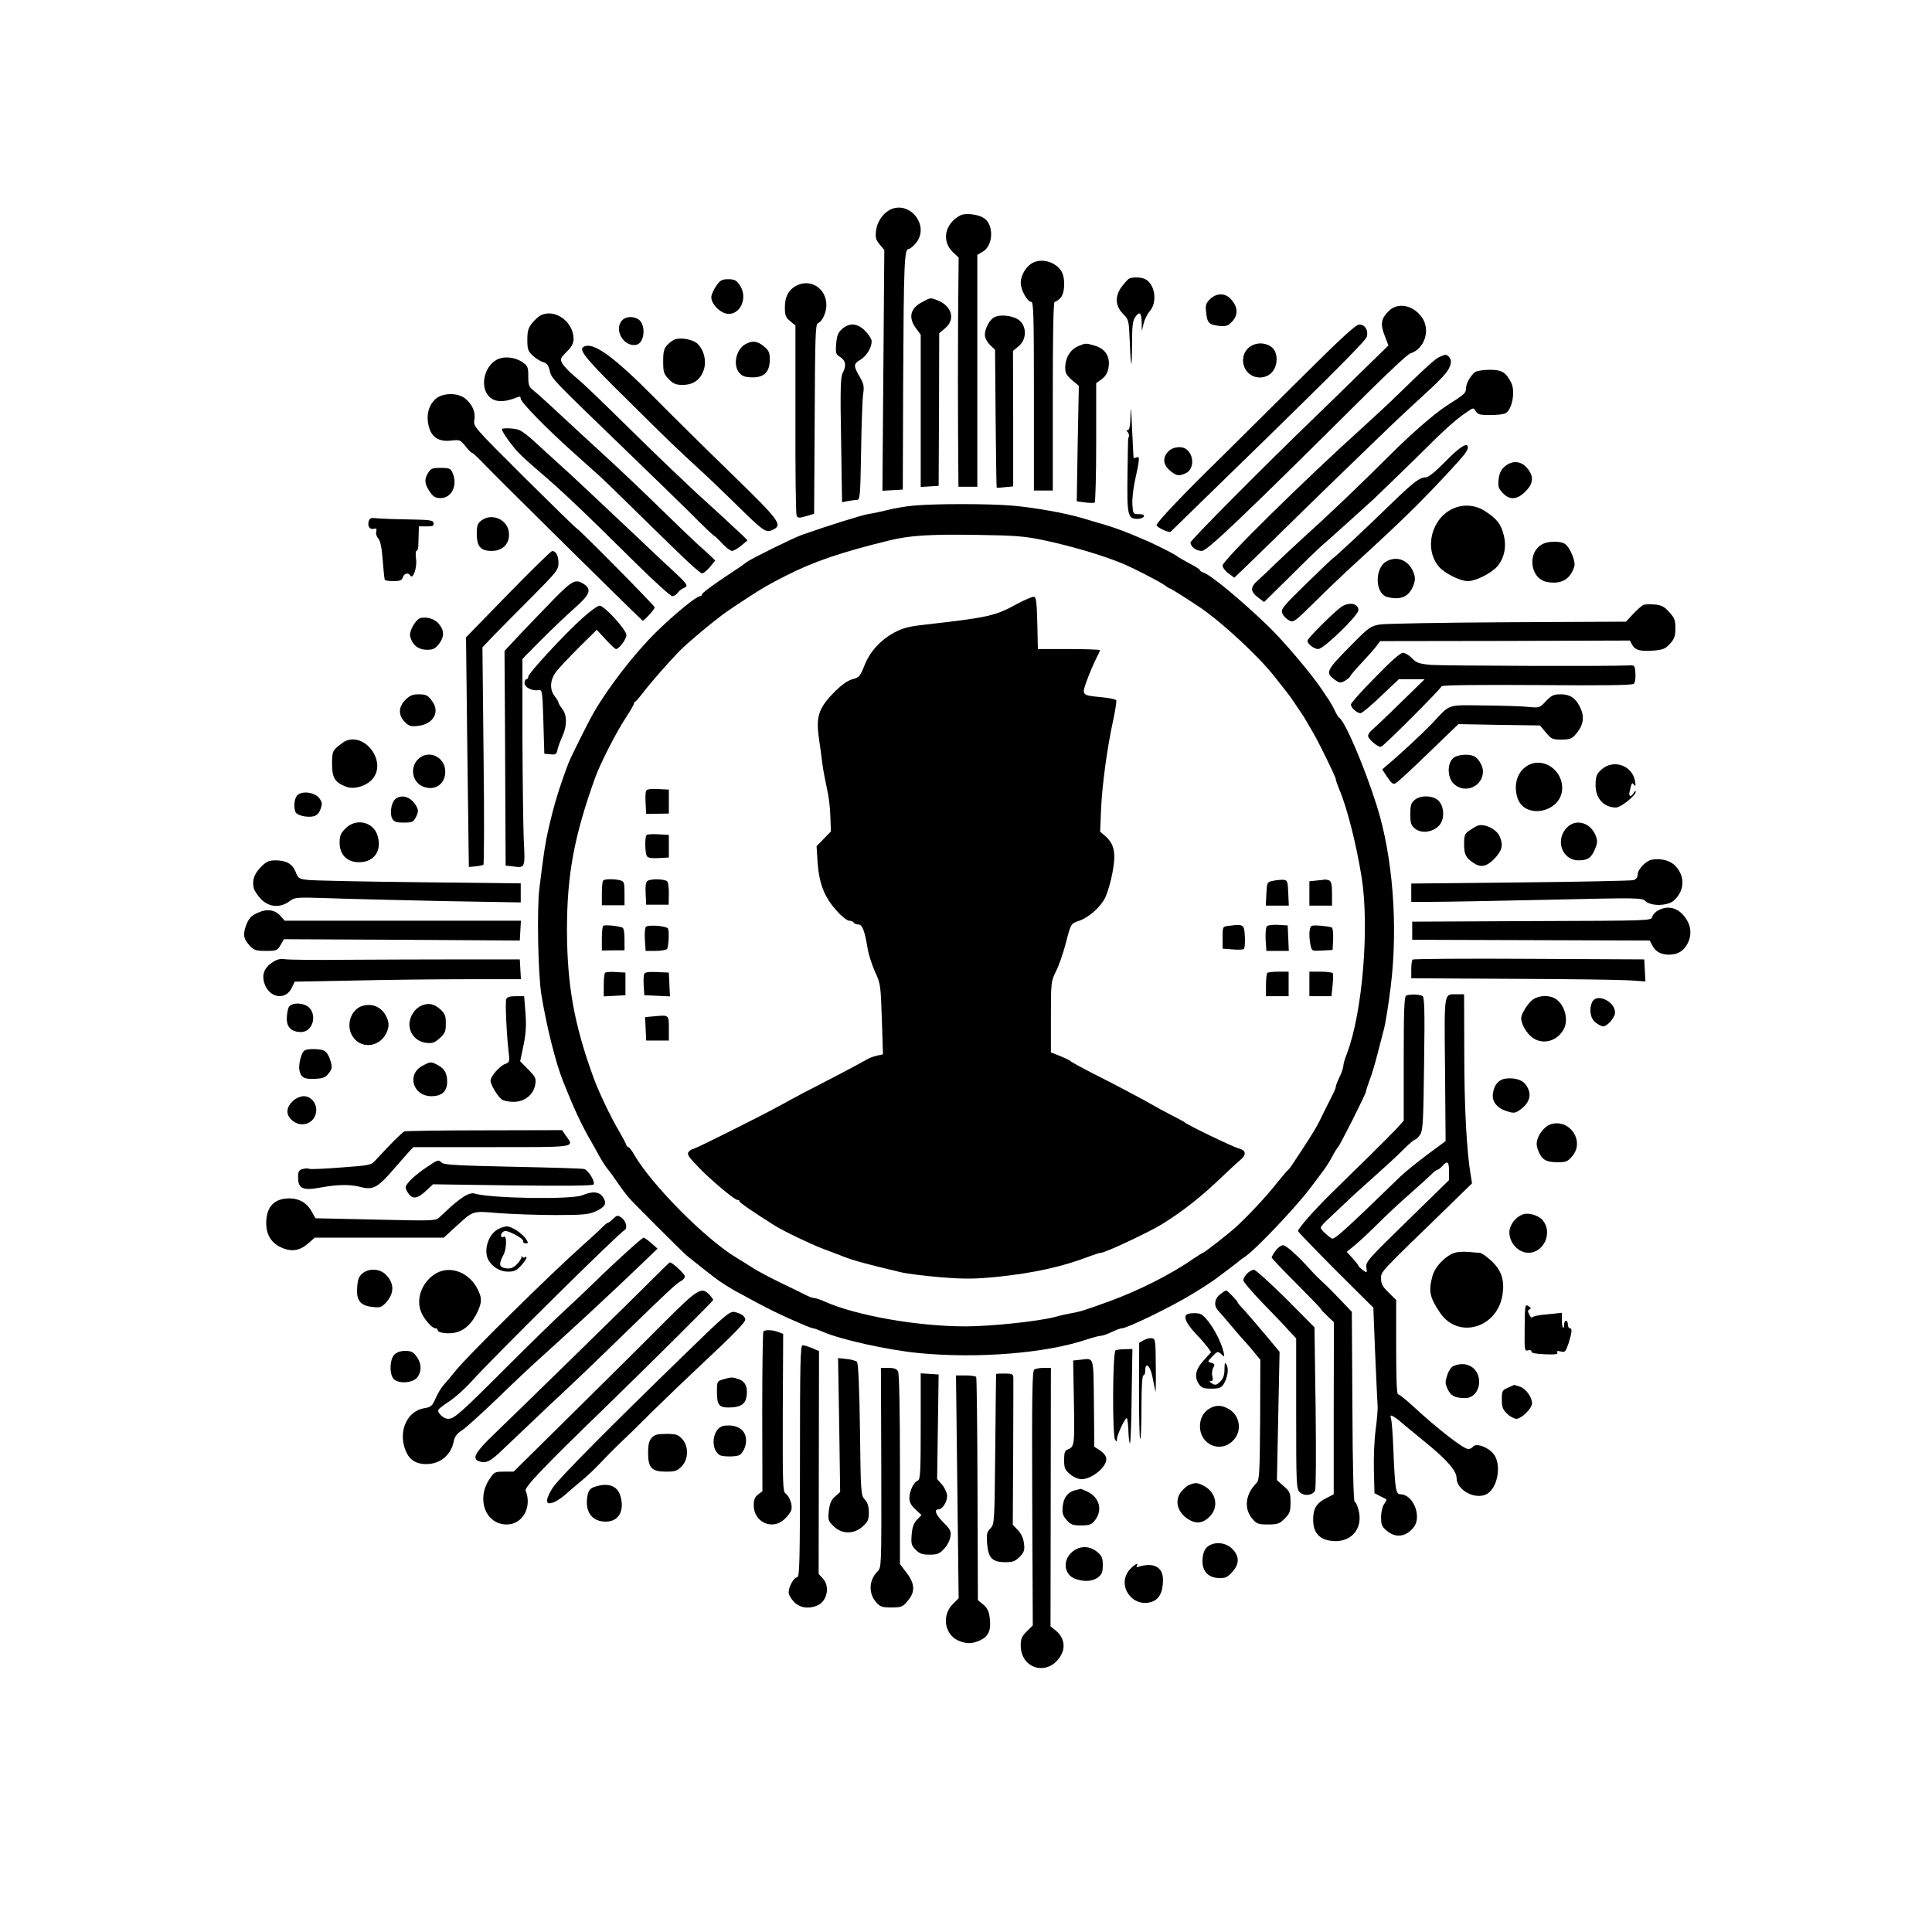 <?xml version="1.0" standalone="no"?>
<!DOCTYPE svg PUBLIC "-//W3C//DTD SVG 20010904//EN"
 "http://www.w3.org/TR/2001/REC-SVG-20010904/DTD/svg10.dtd">
<svg version="1.0" xmlns="http://www.w3.org/2000/svg"
 width="1024pt" height="1024pt" viewBox="0 0 1024 1024"
 preserveAspectRatio="xMidYMid meet">
<g transform="translate(0,1024) scale(0.1,-0.1)"
fill="#000000" stroke="none">
<path d="M4713 9126 c-37 -21 -65 -65 -70 -110 -4 -34 -1 -47 19 -71 l25 -30
-5 -638 -5 -638 54 3 54 3 2 575 c3 613 6 700 28 700 7 0 25 14 39 31 78 93
-35 233 -141 175z"/>
<path d="M5103 9103 c-13 -2 -36 -17 -52 -33 -50 -50 -49 -121 1 -168 l29 -27
-3 -335 c-1 -184 -1 -458 0 -607 l2 -273 50 0 50 0 0 614 0 615 29 17 c56 33
60 143 6 178 -25 17 -80 26 -112 19z"/>
<path d="M5472 8846 c-34 -18 -62 -66 -62 -105 0 -38 35 -101 56 -101 12 0 14
-75 14 -500 l0 -500 50 0 50 0 0 500 c0 327 3 500 10 500 6 0 19 9 30 20 25
25 28 109 4 145 -32 48 -104 68 -152 41z"/>
<path d="M5982 8762 c-6 -5 -23 -23 -37 -42 -37 -50 -34 -102 7 -143 31 -32
31 -34 36 -147 2 -63 6 -117 8 -119 2 -2 4 47 4 110 0 88 4 120 16 137 23 34
34 27 35 -25 l1 -48 9 39 c5 21 20 52 34 68 40 48 27 140 -24 168 -23 12 -71
13 -89 2z"/>
<path d="M3795 8723 c-14 -21 -25 -47 -25 -58 0 -28 26 -62 60 -80 78 -40 145
68 89 146 -16 24 -28 29 -59 29 -34 0 -43 -5 -65 -37z"/>
<path d="M4219 8725 c-40 -22 -59 -58 -59 -114 0 -42 4 -53 28 -73 l28 -23 0
-495 c-1 -272 2 -502 6 -512 6 -14 12 -15 50 -4 l43 13 3 502 c2 439 4 502 17
508 23 8 45 57 45 96 0 89 -85 143 -161 102z"/>
<path d="M6413 8654 c-22 -22 -25 -32 -20 -71 6 -55 14 -63 66 -70 32 -4 46
-1 62 13 44 40 44 85 0 132 -30 30 -75 29 -108 -4z"/>
<path d="M4888 8639 c-64 -33 -75 -82 -33 -139 l25 -34 0 -403 0 -404 48 3 47
3 2 405 1 404 31 26 c57 46 36 120 -42 149 -36 14 -35 14 -79 -10z"/>
<path d="M7360 8591 c-40 -40 -45 -68 -21 -130 l20 -52 -166 -162 c-91 -89
-195 -191 -233 -227 -252 -243 -650 -643 -650 -655 0 -23 30 -45 60 -45 28 0
210 173 878 837 112 111 213 205 225 209 79 24 111 127 62 194 -47 64 -128 79
-175 31z"/>
<path d="M2865 8568 c-11 -5 -31 -24 -45 -41 -20 -25 -25 -42 -25 -88 0 -51 4
-61 30 -85 16 -15 41 -30 55 -34 19 -5 27 -16 34 -46 10 -42 10 -41 420 -437
110 -106 255 -247 323 -314 67 -68 125 -123 128 -123 3 0 22 -18 42 -40 21
-22 44 -40 53 -40 8 0 30 13 49 28 l33 28 -28 28 c-56 53 -141 131 -249 229
-60 56 -186 176 -280 268 -246 242 -305 299 -361 346 -28 23 -56 53 -64 67
-12 23 -10 28 24 62 26 26 36 45 36 68 0 91 -101 163 -175 124z"/>
<path d="M5273 8560 c-26 -11 -53 -59 -53 -95 0 -15 11 -37 27 -53 l27 -26 3
-365 c2 -200 4 -365 6 -366 1 -1 21 0 45 3 l42 4 0 359 -1 359 31 26 c40 34
43 98 6 133 -27 26 -97 37 -133 21z"/>
<path d="M3297 8542 c-44 -49 7 -140 73 -130 49 7 56 113 10 138 -29 15 -65
12 -83 -8z"/>
<path d="M4464 8497 c-22 -19 -28 -34 -32 -78 -4 -51 -2 -57 22 -72 29 -19 33
-45 12 -85 -11 -22 -13 -88 -8 -355 l5 -329 30 6 c16 3 38 6 48 6 17 0 19 16
23 258 2 141 7 278 11 304 6 41 3 54 -19 92 -33 57 -33 68 4 89 33 20 60 64
60 98 0 11 -15 36 -34 55 -41 41 -82 45 -122 11z"/>
<path d="M6882 8223 c-165 -164 -351 -349 -414 -411 -190 -185 -338 -341 -338
-355 0 -12 67 -43 75 -35 847 824 1033 1009 1040 1035 8 33 -11 63 -40 63 -19
0 -95 -70 -323 -297z"/>
<path d="M3584 8443 c-12 -2 -32 -15 -45 -29 -20 -21 -24 -36 -24 -89 0 -57 3
-67 29 -94 24 -25 38 -31 74 -31 57 0 94 27 112 79 16 48 1 107 -34 140 -22
20 -76 32 -112 24z"/>
<path d="M3951 8416 c-51 -28 -68 -114 -31 -154 16 -17 32 -22 70 -22 62 0 90
30 90 95 0 36 -5 48 -31 69 -34 29 -62 32 -98 12z"/>
<path d="M5714 8405 c-41 -18 -66 -59 -68 -108 -1 -34 5 -44 35 -71 l37 -31
-6 -306 -5 -306 44 -6 c24 -3 47 -3 51 -1 4 3 8 147 8 319 l0 314 30 22 c21
16 31 33 36 65 8 55 -18 96 -74 112 -47 14 -48 14 -88 -3z"/>
<path d="M6616 8395 c-36 -33 -37 -95 -1 -130 34 -35 93 -34 126 1 34 37 34
107 -1 134 -36 28 -91 26 -124 -5z"/>
<path d="M3092 8401 c-26 -16 14 -65 240 -287 231 -229 242 -239 371 -358 43
-39 132 -124 197 -188 147 -145 159 -153 194 -137 57 26 42 46 -221 302 -137
133 -313 307 -393 388 -230 233 -339 311 -388 280z"/>
<path d="M7631 8349 c-22 -9 -70 -52 -231 -209 -36 -36 -116 -109 -176 -164
-314 -283 -744 -707 -744 -733 0 -11 14 -30 31 -42 l31 -23 25 24 c14 12 103
100 199 193 95 94 231 226 301 294 70 68 180 174 243 235 63 62 169 161 235
221 118 108 144 139 145 181 0 17 -21 38 -33 33 -1 0 -13 -5 -26 -10z"/>
<path d="M2634 8334 c-58 -30 -86 -117 -57 -174 27 -51 81 -60 166 -25 12 5
17 2 17 -8 0 -18 130 -152 275 -282 61 -54 125 -113 144 -129 19 -17 91 -87
161 -156 70 -69 182 -178 248 -242 66 -65 126 -118 133 -117 8 0 27 16 42 34
l28 34 -29 28 c-16 15 -44 41 -63 57 -19 17 -110 104 -204 196 -93 91 -219
210 -279 265 -60 55 -121 111 -136 125 -161 150 -229 212 -252 230 -24 19 -28
28 -28 75 0 48 -3 56 -29 74 -39 28 -99 35 -137 15z"/>
<path d="M7818 8268 c-26 -22 -48 -61 -48 -88 -1 -24 -6 -29 -105 -92 -60 -39
-184 -146 -291 -253 -176 -175 -324 -317 -449 -429 -60 -55 -135 -125 -166
-155 -31 -31 -73 -70 -92 -87 -42 -37 -41 -60 4 -93 l29 -22 140 138 c76 76
152 149 167 162 41 35 186 166 273 245 41 39 143 138 227 220 154 154 208 202
269 243 33 23 34 23 46 3 11 -17 23 -20 76 -20 35 0 72 4 82 10 35 19 53 117
29 163 -28 55 -49 67 -114 67 -34 0 -68 -6 -77 -12z"/>
<path d="M2308 8125 c-37 -34 -50 -87 -36 -143 15 -60 54 -85 120 -77 44 5 48
4 75 -30 15 -19 31 -35 35 -35 4 0 36 -30 70 -66 77 -80 739 -734 833 -823 6
-5 65 59 65 70 0 9 -406 419 -414 419 -3 0 -128 122 -277 270 -269 268 -271
270 -265 305 8 41 -11 83 -50 114 -40 31 -120 29 -156 -4z"/>
<path d="M5992 8043 c-1 -59 -6 -83 -14 -83 -9 0 -9 -3 -3 -8 9 -6 12 -27 5
-34 -1 -2 -3 -90 -4 -195 -3 -213 1 -233 53 -233 16 0 31 6 34 13 3 8 -6 12
-27 12 -30 0 -31 1 -34 50 -2 27 4 81 12 120 27 123 28 138 11 131 -8 -3 -16
-4 -17 -3 0 1 -4 72 -8 157 -4 106 -7 129 -8 73z"/>
<path d="M2660 7965 c0 -13 54 -89 88 -124 20 -21 73 -69 117 -106 119 -102
221 -199 506 -481 97 -96 184 -174 192 -174 9 0 22 8 29 18 7 10 21 21 31 25
27 10 21 20 -40 77 -32 29 -130 121 -217 204 -247 233 -334 315 -421 393 -44
40 -100 91 -125 114 -25 22 -55 45 -68 50 -25 10 -92 12 -92 4z"/>
<path d="M7662 7795 c-54 -55 -91 -85 -105 -85 -33 0 -70 -29 -196 -152 -118
-115 -292 -278 -298 -278 -1 0 -64 -60 -140 -134 -127 -124 -136 -136 -126
-158 6 -13 21 -29 35 -36 23 -13 29 -9 134 95 60 60 158 153 218 208 243 222
339 316 489 477 88 95 106 118 107 136 0 31 -42 5 -118 -73z"/>
<path d="M6192 7847 c-31 -33 -28 -70 9 -101 34 -29 47 -31 84 -14 41 19 46
85 9 122 -23 24 -77 20 -102 -7z"/>
<path d="M7975 7767 c-19 -16 -28 -35 -32 -67 -4 -38 -1 -49 21 -72 36 -40 77
-38 121 7 43 42 46 81 9 124 -32 39 -80 42 -119 8z"/>
<path d="M2267 7730 c-20 -33 -16 -58 15 -102 15 -21 28 -28 53 -28 60 0 93
70 63 135 -10 22 -17 25 -62 25 -47 0 -53 -3 -69 -30z"/>
<path d="M4840 7560 c-41 -4 -102 -14 -135 -23 -33 -8 -78 -18 -100 -21 -35
-5 -219 -63 -355 -111 -50 -18 -272 -128 -292 -144 -7 -6 -42 -31 -78 -54
-107 -71 -160 -110 -160 -119 0 -4 -4 -8 -10 -8 -19 0 -134 -94 -231 -189
-116 -114 -252 -290 -331 -426 -32 -55 -124 -240 -137 -275 -50 -134 -75 -217
-105 -348 -16 -71 -24 -122 -47 -310 -14 -111 -7 -453 10 -562 28 -170 75
-359 115 -460 55 -138 90 -215 135 -295 16 -27 41 -72 56 -100 15 -27 35 -59
45 -70 9 -11 32 -42 51 -70 18 -27 45 -63 59 -80 24 -28 278 -282 310 -310 13
-11 124 -99 155 -122 17 -14 89 -59 105 -67 8 -4 38 -20 65 -35 51 -29 155
-82 210 -106 95 -42 126 -55 135 -55 5 0 29 -9 52 -19 90 -40 341 -96 503
-112 312 -31 679 -2 896 72 31 10 64 19 73 19 9 0 36 9 58 20 23 11 48 20 55
20 28 0 272 119 378 185 45 27 109 69 120 78 6 4 32 24 60 45 27 20 55 42 61
47 6 6 22 17 34 25 56 38 270 263 346 365 21 28 50 66 64 85 15 19 38 55 51
80 13 25 27 47 31 50 9 8 148 283 148 295 0 5 9 32 19 60 11 27 29 88 41 135
12 47 28 108 35 135 8 28 24 129 36 225 40 323 11 692 -74 960 -65 206 -168
447 -199 466 -5 3 -15 20 -23 37 -8 18 -23 44 -32 58 -10 14 -27 39 -37 55
-57 85 -205 259 -283 334 -146 141 -306 273 -344 285 -10 4 -19 9 -19 13 0 4
-26 21 -58 37 -31 17 -59 33 -62 36 -7 8 -97 54 -160 82 -111 48 -156 65 -225
86 -38 11 -93 27 -122 36 -89 26 -250 55 -366 65 -126 11 -414 11 -527 0z
m691 -183 c146 -31 306 -78 414 -122 57 -23 195 -94 227 -116 14 -11 28 -19
31 -19 4 0 99 -60 161 -102 119 -82 312 -261 396 -370 27 -35 55 -70 62 -79 7
-9 18 -23 23 -31 6 -9 24 -36 40 -59 17 -24 34 -51 38 -59 5 -8 19 -33 32 -55
32 -53 125 -243 125 -255 0 -6 8 -29 18 -53 41 -95 90 -287 119 -467 42 -265
4 -720 -78 -934 -11 -27 -19 -56 -19 -65 0 -10 -9 -36 -20 -59 -11 -22 -20
-46 -20 -52 0 -6 -9 -28 -20 -48 -10 -20 -31 -62 -46 -92 -30 -65 -52 -101
-113 -194 -25 -38 -50 -76 -56 -85 -5 -8 -15 -20 -22 -26 -6 -5 -34 -39 -63
-75 -52 -65 -149 -169 -211 -225 -42 -38 -167 -135 -173 -135 -3 0 -26 -15
-52 -32 -113 -80 -292 -170 -444 -225 -135 -49 -158 -56 -201 -63 -25 -5 -64
-13 -87 -20 -86 -23 -340 -50 -474 -50 -253 0 -576 56 -746 131 -23 11 -49 19
-56 19 -8 0 -27 7 -43 15 -15 8 -75 37 -133 65 -58 28 -124 63 -147 78 -23 15
-63 40 -90 56 -164 99 -445 382 -540 543 -13 24 -28 43 -33 43 -4 0 -10 8 -13
18 -4 9 -20 40 -36 67 -42 70 -107 206 -134 280 -104 284 -141 492 -142 785 0
292 37 495 150 810 26 72 111 239 160 313 25 38 45 73 45 77 0 5 3 10 8 12 4
2 23 24 42 49 44 57 130 155 193 220 50 50 205 179 259 214 8 6 46 31 84 56
96 63 127 81 224 130 146 74 292 123 545 185 108 26 210 33 465 29 202 -3 251
-7 351 -28z"/>
<path d="M5400 7044 c-128 -70 -152 -75 -499 -115 -83 -9 -117 -18 -160 -41
-74 -40 -131 -102 -160 -177 -22 -56 -28 -62 -63 -71 -25 -7 -57 -30 -92 -64
-86 -87 -102 -131 -86 -246 6 -41 15 -104 19 -140 5 -36 16 -94 24 -130 9 -36
17 -101 18 -146 l3 -81 -38 -39 -38 -39 5 -80 c8 -120 37 -193 106 -267 24
-27 52 -48 62 -48 10 0 21 -4 24 -10 3 -5 15 -10 25 -10 21 0 34 -36 50 -135
5 -28 22 -80 38 -116 29 -62 30 -71 36 -251 l6 -186 -32 -7 c-18 -4 -42 -13
-53 -20 -11 -7 -83 -46 -160 -86 -171 -88 -209 -108 -305 -161 -124 -67 -447
-228 -457 -228 -6 0 -16 -7 -23 -15 -10 -12 -2 -25 47 -76 65 -69 196 -179
212 -179 6 0 11 -3 11 -8 0 -6 72 -56 185 -127 47 -30 194 -100 260 -125 33
-12 80 -30 105 -40 53 -21 139 -44 305 -83 33 -8 130 -20 215 -27 129 -10 179
-9 300 3 191 20 344 54 484 108 27 10 54 19 61 19 23 0 259 111 326 153 107
66 209 147 309 243 41 39 88 83 104 96 35 29 30 52 -11 62 -28 7 -273 125
-283 137 -3 3 -34 20 -70 38 -36 18 -83 44 -105 57 -54 31 -209 113 -325 171
-52 27 -100 53 -106 59 -7 6 -33 18 -58 28 l-46 18 0 188 c0 185 1 189 27 242
15 29 39 98 53 153 26 100 27 100 65 113 55 18 116 72 142 123 12 24 30 83 39
132 20 103 11 152 -36 194 l-29 25 5 122 c6 129 32 322 65 473 11 51 18 97 15
102 -4 5 -39 12 -80 16 -98 9 -101 12 -83 67 17 49 42 109 63 150 8 14 14 29
14 32 0 3 -74 6 -165 6 l-164 0 -3 137 c-3 113 -6 138 -18 140 -8 1 -44 -14
-80 -33z"/>
<path d="M3424 6047 c-3 -8 -4 -38 -2 -68 l3 -53 60 1 60 1 0 63 0 64 -58 3
c-42 2 -59 -1 -63 -11z"/>
<path d="M3427 5814 c-10 -10 -9 -96 2 -112 5 -9 25 -12 62 -10 l54 3 0 60 0
60 -55 3 c-31 2 -59 0 -63 -4z"/>
<path d="M3197 5573 c-4 -3 -7 -34 -7 -69 l0 -62 60 0 60 0 0 63 c0 57 -2 63
-22 69 -31 8 -83 8 -91 -1z"/>
<path d="M3432 5571 c-9 -5 -12 -26 -10 -67 l3 -59 59 0 60 0 1 55 c1 30 -3
61 -8 68 -11 13 -85 16 -105 3z"/>
<path d="M6745 5571 c-29 -6 -30 -8 -33 -69 l-3 -62 61 0 61 0 -3 68 c-3 64
-4 67 -28 69 -14 0 -38 -2 -55 -6z"/>
<path d="M6978 5573 l-38 -4 0 -65 0 -64 60 0 60 0 0 64 c0 49 -4 65 -16 70
-9 3 -19 5 -22 4 -4 -1 -24 -3 -44 -5z"/>
<path d="M3197 5333 c-4 -3 -7 -34 -7 -69 l0 -62 60 1 60 0 0 59 c0 38 -4 60
-12 62 -30 10 -95 15 -101 9z"/>
<path d="M3423 5327 c-5 -7 -7 -38 -5 -69 l4 -58 53 0 c30 0 57 5 61 11 8 14
12 97 4 108 -9 14 -108 21 -117 8z"/>
<path d="M6513 5333 c-33 -4 -33 -4 -33 -63 l0 -58 53 -4 c28 -3 56 -1 60 2 4
4 7 34 5 66 -3 65 -7 67 -85 57z"/>
<path d="M6715 5331 c-6 -5 -8 -37 -7 -70 l4 -61 59 0 60 0 -3 68 -3 67 -50 3
c-28 2 -55 -2 -60 -7z"/>
<path d="M6953 5333 c-14 -5 -17 -51 -7 -102 7 -32 7 -32 62 -29 l55 3 3 58
c1 37 -2 60 -9 62 -26 7 -93 13 -104 8z"/>
<path d="M3207 5084 c-4 -4 -7 -34 -7 -66 l0 -59 58 3 57 3 0 60 0 60 -50 3
c-28 2 -54 0 -58 -4z"/>
<path d="M3414 5077 c-3 -8 -4 -36 -2 -63 l3 -49 68 -3 68 -3 -3 63 -3 63 -63
3 c-47 2 -64 -1 -68 -11z"/>
<path d="M6717 5083 c-4 -3 -7 -33 -7 -65 l0 -58 60 0 60 0 0 65 0 65 -53 0
c-30 0 -57 -3 -60 -7z"/>
<path d="M6940 5025 l0 -65 59 0 58 0 6 57 c3 31 4 60 1 65 -3 4 -32 8 -65 8
l-59 0 0 -65z"/>
<path d="M3462 4853 l-43 -4 3 -62 3 -62 60 0 60 0 0 65 c0 72 2 71 -83 63z"/>
<path d="M7703 7545 c-117 -51 -157 -215 -76 -309 30 -35 112 -76 153 -76 41
0 123 41 155 77 38 44 51 105 35 167 -14 58 -37 87 -99 127 -51 33 -114 38
-168 14z"/>
<path d="M1955 7480 c-9 -27 4 -48 25 -43 15 4 18 1 14 -15 -3 -10 2 -26 10
-35 10 -10 18 -42 22 -89 6 -72 10 -116 13 -130 0 -5 21 -8 45 -8 36 0 46 4
51 20 7 22 30 27 40 9 14 -22 37 45 30 89 -3 23 -2 42 2 42 5 0 9 10 10 23 0
12 1 41 2 65 l1 42 41 0 c33 0 40 3 37 18 -3 15 -18 17 -133 19 -72 1 -147 4
-167 6 -29 4 -38 1 -43 -13z"/>
<path d="M2551 7481 c-20 -15 -24 -27 -24 -70 0 -68 21 -91 79 -91 63 0 101
45 90 106 -13 65 -93 95 -145 55z"/>
<path d="M8184 7360 c-92 -37 -79 -189 18 -205 74 -13 121 15 142 82 9 29 -25
107 -52 122 -24 13 -78 13 -108 1z"/>
<path d="M2692 7090 l-222 -228 7 -608 8 -609 35 3 c19 2 38 6 42 8 4 3 5 263
1 579 l-6 574 59 62 c32 33 123 125 202 204 134 135 142 145 142 182 0 38 -14
64 -34 62 -6 0 -111 -103 -234 -229z"/>
<path d="M7349 7265 c-64 -35 -62 -171 3 -189 65 -17 108 -2 132 45 20 40 20
62 2 98 -29 56 -85 74 -137 46z"/>
<path d="M2937 7066 c-50 -52 -131 -135 -178 -185 l-85 -91 1 -153 c1 -83 2
-339 3 -568 l2 -417 38 -4 c66 -9 66 -10 58 141 -3 75 -6 321 -7 548 l0 411
103 104 c57 57 136 132 176 167 79 70 89 97 47 125 -44 29 -61 20 -158 -78z"/>
<path d="M7110 7024 c-38 -26 -180 -167 -180 -180 0 -17 34 -44 57 -44 29 0
213 179 213 206 0 36 -49 45 -90 18z"/>
<path d="M8710 7034 c-8 -4 -32 -25 -53 -47 l-39 -42 -626 -3 c-345 -2 -650
-7 -679 -12 -48 -8 -59 -16 -149 -107 -137 -139 -141 -147 -88 -187 23 -16 29
-17 51 -5 14 8 27 19 30 25 2 7 30 39 61 72 31 33 66 72 77 87 l20 27 662 1
662 2 12 -23 c16 -28 44 -36 116 -30 48 4 61 10 85 37 23 25 28 41 28 81 0 43
-5 56 -33 86 -26 29 -41 37 -77 40 -25 2 -52 1 -60 -2z"/>
<path d="M3088 6965 c-95 -85 -288 -294 -288 -311 0 -8 -4 -14 -10 -14 -5 0
-10 -9 -10 -20 0 -23 39 -43 74 -38 20 3 21 -2 26 -167 l5 -170 32 -3 c28 -3
33 0 38 25 3 15 15 47 26 71 25 55 25 112 -1 145 -11 14 -20 29 -20 34 0 4 -9
19 -20 33 -28 36 -25 86 7 129 15 20 70 78 122 130 l94 93 47 -51 c26 -28 50
-51 55 -51 16 0 55 52 55 74 0 28 -117 156 -142 156 -10 0 -50 -29 -90 -65z"/>
<path d="M2228 6964 c-26 -8 -61 -71 -54 -97 12 -46 41 -69 85 -71 35 0 46 4
66 29 30 38 31 72 2 107 -22 28 -65 41 -99 32z"/>
<path d="M7288 6649 c-71 -71 -128 -136 -128 -143 0 -17 32 -46 51 -46 8 0 57
41 108 90 l95 90 68 0 69 0 -125 -122 c-69 -68 -137 -132 -150 -143 -14 -11
-25 -27 -25 -35 0 -17 54 -63 69 -58 16 5 320 310 320 320 0 7 175 9 504 7
362 -3 508 -1 516 7 6 6 10 31 8 55 -3 43 -3 44 -38 42 -96 -5 -985 -2 -1047
3 -62 6 -76 11 -99 35 -15 16 -37 29 -48 29 -14 0 -67 -47 -148 -131z"/>
<path d="M2149 6531 c-38 -38 -39 -82 -3 -118 22 -22 32 -25 72 -20 77 9 114
71 75 127 -24 35 -33 40 -76 40 -29 0 -46 -7 -68 -29z"/>
<path d="M8194 6524 c-33 -36 -35 -36 -91 -31 -32 4 -138 7 -237 8 -202 2
-176 11 -277 -97 -44 -46 -168 -162 -234 -217 l-29 -25 27 -41 c22 -33 31 -40
45 -32 9 5 88 77 174 161 l158 152 216 -4 216 -3 32 -38 c28 -34 35 -37 82
-37 40 0 55 5 71 23 46 50 54 96 27 150 -24 48 -53 67 -102 67 -37 0 -48 -5
-78 -36z"/>
<path d="M1830 6312 c-8 -4 -27 -18 -43 -31 -24 -22 -27 -31 -27 -91 0 -73 15
-97 75 -120 42 -16 108 4 140 42 76 90 -39 248 -145 200z"/>
<path d="M2215 6215 c-42 -42 -31 -116 21 -141 64 -31 124 7 124 76 0 80 -91
120 -145 65z"/>
<path d="M7700 6220 c-31 -31 -28 -104 6 -135 59 -55 154 -13 154 66 0 25 -18
60 -39 76 -26 20 -98 16 -121 -7z"/>
<path d="M8112 6190 c-63 -26 -92 -97 -71 -173 34 -126 239 -85 239 47 0 90
-90 157 -168 126z"/>
<path d="M8489 6162 c-26 -23 -31 -35 -32 -77 -3 -74 42 -125 108 -125 26 0
105 64 105 84 0 6 -5 3 -11 -6 -14 -25 -28 -22 -22 5 11 49 13 53 24 37 8 -11
9 -6 5 20 -14 83 -114 118 -177 62z"/>
<path d="M1576 6025 c-16 -17 -21 -60 -10 -89 7 -18 63 -31 98 -22 15 4 28 17
35 38 10 28 9 36 -7 58 -24 31 -91 40 -116 15z"/>
<path d="M2097 6006 c-23 -17 -33 -77 -18 -105 10 -17 21 -21 61 -21 45 0 51
3 65 30 12 24 13 35 4 53 -26 51 -76 70 -112 43z"/>
<path d="M7499 6001 c-20 -16 -24 -28 -24 -76 0 -48 4 -60 25 -77 35 -28 96
-19 129 18 31 36 25 108 -10 135 -32 24 -90 24 -120 0z"/>
<path d="M1831 5849 c-25 -25 -31 -39 -31 -76 0 -63 40 -103 103 -103 81 0
124 63 97 144 -23 71 -114 91 -169 35z"/>
<path d="M8313 5861 c-74 -62 -39 -181 54 -181 49 0 68 14 87 60 14 35 14 45
2 74 -26 63 -96 86 -143 47z"/>
<path d="M7830 5863 c-8 -3 -27 -15 -42 -25 -25 -17 -28 -26 -28 -72 0 -55 9
-72 50 -100 40 -26 69 -20 112 24 39 42 46 68 28 114 -15 40 -83 74 -120 59z"/>
<path d="M8753 5683 c-30 -6 -73 -52 -73 -78 0 -15 -8 -25 -22 -30 -13 -3
-283 -9 -600 -12 l-578 -6 0 -48 0 -49 113 0 c61 0 336 5 610 11 481 11 499
11 518 -7 32 -29 120 -26 152 4 56 52 59 125 9 180 -27 31 -80 45 -129 35z"/>
<path d="M1385 5647 c-38 -38 -50 -74 -40 -114 3 -14 21 -41 40 -60 42 -42
101 -46 149 -10 30 22 34 22 221 16 105 -4 373 -10 598 -15 l407 -7 0 50 0 51
-537 6 c-296 3 -561 9 -590 12 -48 5 -53 8 -66 43 -18 43 -50 61 -108 61 -33
0 -48 -7 -74 -33z"/>
<path d="M8789 5415 c-15 -8 -29 -23 -32 -35 -5 -20 -12 -20 -639 -22 l-633
-3 0 -48 0 -48 630 -2 629 -2 12 -23 c17 -35 45 -51 89 -52 47 0 79 19 100 60
21 40 19 87 -5 125 -38 62 -95 80 -151 50z"/>
<path d="M1364 5401 c-33 -15 -45 -28 -59 -64 -19 -51 -15 -73 20 -111 21 -22
32 -26 84 -26 56 0 61 2 78 31 l18 31 625 -3 625 -4 3 53 3 52 -626 0 -626 0
-22 25 c-30 34 -73 40 -123 16z"/>
<path d="M1439 5136 c-45 -31 -55 -75 -30 -126 32 -63 109 -67 137 -6 l16 33
316 6 c173 4 443 7 599 7 l284 0 -3 53 -3 52 -310 0 c-170 0 -443 -1 -605 -2
-162 -2 -311 0 -330 3 -27 4 -43 -1 -71 -20z"/>
<path d="M7487 5154 c-4 -4 -7 -28 -7 -53 l0 -46 538 -3 c295 -1 574 -5 620
-8 l83 -6 -3 58 -3 59 -610 3 c-336 2 -614 0 -618 -4z"/>
<path d="M7453 4963 c-10 -4 -13 -80 -13 -334 l0 -329 -37 -41 c-21 -22 -85
-87 -143 -144 -58 -56 -148 -145 -200 -196 -95 -93 -180 -190 -180 -204 0 -5
90 -97 199 -207 l200 -199 10 -252 c6 -139 12 -263 13 -277 0 -14 -4 -68 -11
-120 -7 -52 -11 -149 -9 -215 l3 -119 30 -16 c17 -8 32 -16 34 -17 1 -1 -4
-12 -13 -25 -9 -13 -16 -43 -16 -69 0 -40 4 -51 31 -73 46 -39 101 -32 141 18
46 56 -1 175 -69 176 -25 0 -29 22 -38 240 -3 74 -8 146 -12 159 -5 20 -4 22
13 13 10 -6 28 -19 39 -29 11 -10 66 -55 122 -101 117 -94 173 -157 173 -195
0 -68 106 -121 165 -83 50 33 71 136 40 196 -23 45 -103 78 -120 50 -3 -5 -14
-10 -23 -10 -26 0 -165 109 -294 228 -37 34 -72 62 -78 62 -7 0 -10 84 -10
250 l0 250 -40 39 c-32 31 -40 46 -40 74 0 39 -13 24 352 378 l130 127 -6 38
c-22 124 -35 362 -35 647 l-1 317 -37 0 c-72 0 -68 23 -64 -399 l3 -379 -96
-71 c-52 -39 -118 -92 -145 -118 -300 -291 -349 -335 -363 -327 -25 16 -58 48
-58 57 0 5 17 25 38 44 20 19 62 58 92 87 30 29 100 92 155 141 55 49 124 112
153 142 29 29 57 53 62 53 5 0 17 12 27 26 15 24 17 67 21 376 4 290 2 352 -9
359 -15 9 -66 11 -86 2z m227 -930 l0 -48 -221 -216 c-208 -202 -221 -218
-217 -246 4 -31 4 -31 -19 -15 -12 10 -23 20 -23 23 0 3 -14 21 -31 40 l-31
34 43 35 c23 19 79 71 123 115 45 45 119 114 166 155 47 41 97 87 113 102 15
16 31 28 36 28 4 0 16 9 26 20 27 30 35 24 35 -27z"/>
<path d="M2683 4944 c-6 -17 2 -189 13 -281 6 -49 5 -53 -18 -62 -30 -11 -78
-66 -78 -89 0 -21 37 -82 59 -99 9 -7 37 -13 63 -13 59 0 106 38 115 92 5 33
1 41 -37 79 l-43 44 18 86 c13 65 15 106 10 172 l-7 87 -44 0 c-32 0 -46 -5
-51 -16z"/>
<path d="M8117 4936 c-14 -13 -33 -38 -42 -57 -15 -28 -16 -38 -5 -68 7 -20
26 -48 43 -63 55 -50 140 -31 176 39 25 48 5 125 -41 157 -35 25 -100 21 -131
-8z"/>
<path d="M8440 4931 c-19 -37 -12 -88 16 -110 15 -12 33 -21 41 -21 22 0 63
47 63 73 0 59 -95 104 -120 58z"/>
<path d="M1530 4901 c-5 -11 -10 -38 -10 -60 0 -47 26 -71 76 -71 58 0 86 83
44 128 -28 29 -95 31 -110 3z"/>
<path d="M1922 4909 c-61 -18 -90 -100 -55 -159 41 -70 140 -64 179 11 17 34
18 57 2 90 -23 50 -73 73 -126 58z"/>
<path d="M2234 4910 c-35 -14 -64 -59 -64 -99 1 -51 36 -91 87 -98 34 -4 45
-1 73 24 29 26 33 36 33 78 0 41 -4 52 -31 77 -33 28 -60 34 -98 18z"/>
<path d="M1614 4672 c-17 -10 -33 -75 -27 -105 8 -39 26 -48 84 -45 43 2 55 8
72 30 18 24 19 32 8 67 -6 23 -20 45 -31 51 -22 12 -90 13 -106 2z"/>
<path d="M2241 4592 c-87 -44 -54 -162 46 -162 55 0 83 26 83 76 0 46 -14 70
-50 89 -36 19 -38 19 -79 -3z"/>
<path d="M7979 4523 c-36 -5 -59 -32 -66 -77 -7 -45 21 -80 78 -97 32 -10 41
-9 66 9 56 40 65 90 26 138 -19 22 -60 33 -104 27z"/>
<path d="M1556 4408 c-39 -35 -43 -72 -12 -102 49 -49 127 -22 132 45 3 43
-28 79 -67 79 -15 0 -39 -10 -53 -22z"/>
<path d="M8225 4283 c-30 -7 -63 -42 -75 -78 -8 -24 -7 -40 5 -68 19 -45 40
-57 103 -57 43 0 52 4 76 33 65 77 -10 194 -109 170z"/>
<path d="M2143 4243 c-11 -4 -78 -71 -154 -154 -23 -25 -32 -26 -182 -37 -88
-7 -163 -10 -168 -7 -4 3 -20 3 -34 -1 -21 -5 -25 -12 -25 -45 0 -59 25 -71
120 -53 94 17 157 17 214 2 62 -16 89 -2 168 90 37 42 76 87 88 100 l21 22
414 0 c458 0 440 -3 394 61 l-20 29 -412 -1 c-227 0 -418 -3 -424 -6z"/>
<path d="M2265 4056 c-66 -44 -115 -91 -115 -109 0 -8 8 -25 18 -37 22 -28 47
-22 94 22 l33 31 422 -6 c278 -3 425 -2 429 5 10 15 -28 76 -50 82 -12 3 -183
8 -381 12 -280 6 -362 10 -373 21 -18 18 -21 17 -77 -21z"/>
<path d="M2460 3899 c-19 -12 -52 -38 -74 -58 -21 -20 -47 -44 -58 -54 -19
-18 -38 -18 -338 -11 l-318 7 -22 39 c-28 49 -76 72 -138 65 -60 -7 -94 -43
-100 -109 -7 -71 20 -123 77 -149 55 -26 99 -19 145 21 l34 30 342 0 342 0 61
56 c99 90 87 86 232 74 70 -5 205 -10 299 -10 147 0 177 3 214 20 50 23 60 41
38 75 -19 29 -55 33 -109 10 -57 -24 -486 -17 -572 9 -12 4 -34 -2 -55 -15z"/>
<path d="M8070 3803 c-39 -15 -70 -57 -70 -95 0 -56 48 -108 101 -108 82 0
130 107 76 172 -22 27 -77 43 -107 31z"/>
<path d="M3251 3781 c-12 -12 -24 -21 -27 -21 -4 0 -17 -10 -29 -22 -12 -13
-60 -57 -106 -98 -175 -156 -610 -585 -674 -665 -22 -27 -50 -61 -63 -75 -13
-14 -32 -46 -43 -71 -18 -42 -25 -47 -61 -53 -97 -16 -143 -136 -92 -238 20
-39 53 -58 103 -58 74 0 132 48 146 121 5 25 17 41 45 59 21 14 103 88 183
165 79 77 182 174 228 215 160 144 383 350 544 505 l80 77 -33 29 c-18 16 -36
29 -41 29 -8 0 -155 -133 -258 -234 -28 -28 -98 -94 -154 -146 -57 -52 -202
-194 -323 -315 -239 -239 -269 -265 -301 -265 -25 0 -60 34 -51 49 4 6 31 27
61 46 29 20 80 65 112 101 112 125 775 781 814 805 17 10 6 50 -18 66 -19 13
-24 12 -42 -6z"/>
<path d="M2638 3724 c-50 -27 -76 -112 -50 -161 21 -38 62 -63 104 -63 32 0
46 6 69 31 27 29 40 57 20 45 -5 -4 -12 -1 -14 4 -3 6 -4 5 -3 -2 1 -7 -10
-24 -25 -39 -20 -20 -34 -25 -58 -21 -36 5 -39 21 -13 70 18 32 19 107 2 97
-16 -10 -20 13 -5 25 11 9 24 7 62 -12 26 -13 47 -29 46 -36 -2 -7 4 -12 13
-12 15 0 15 2 2 23 -20 30 -76 67 -102 67 -12 -1 -33 -7 -48 -16z"/>
<path d="M6761 3611 c-12 -16 -21 -32 -21 -36 0 -4 59 -66 130 -137 72 -72
130 -132 130 -135 0 -3 16 -20 35 -38 l35 -33 -1 -456 0 -456 -39 -20 c-53
-27 -70 -55 -70 -116 0 -62 29 -99 84 -109 110 -21 185 58 156 164 -6 23 -15
41 -20 41 -6 0 -11 200 -12 504 l-3 503 -60 63 c-33 35 -75 77 -94 94 -19 17
-46 44 -60 60 -77 85 -134 136 -151 136 -10 0 -28 -13 -39 -29z"/>
<path d="M7723 3603 c-49 -7 -116 -71 -131 -127 -21 -80 -15 -111 40 -193 96
-144 307 -82 332 98 11 75 -6 125 -58 175 -26 24 -54 44 -64 44 -9 0 -33 2
-52 4 -19 2 -49 2 -67 -1z"/>
<path d="M3449 3451 c-99 -100 -661 -649 -831 -813 -97 -93 -117 -128 -82
-142 40 -15 62 -4 135 67 41 39 146 139 234 222 150 140 219 206 434 415 209
203 247 238 269 249 12 6 22 18 22 26 0 13 -69 76 -80 74 -3 -1 -48 -45 -101
-98z"/>
<path d="M1920 3490 c-18 -15 -24 -33 -27 -73 -5 -69 16 -97 80 -104 41 -5 49
-2 72 22 46 50 46 104 -1 150 -32 32 -90 34 -124 5z"/>
<path d="M2315 3493 c-76 -41 -114 -137 -82 -209 16 -38 57 -84 74 -84 7 0 13
-4 13 -10 0 -16 67 -23 105 -10 44 14 80 51 106 107 24 52 24 74 0 121 -44 87
-141 125 -216 85z"/>
<path d="M6610 3490 c-11 -11 -20 -27 -20 -36 0 -8 45 -61 99 -117 55 -56 118
-122 140 -147 l41 -44 0 -398 c0 -376 1 -399 19 -417 22 -22 67 -18 81 8 5 10
6 195 3 442 l-6 424 -152 153 c-84 83 -160 152 -169 152 -9 0 -25 -9 -36 -20z"/>
<path d="M3515 3226 c-93 -94 -310 -309 -481 -478 l-312 -308 -51 0 c-48 0
-52 -2 -77 -40 -71 -107 -20 -240 92 -240 84 0 135 92 100 180 -7 17 105 134
410 429 262 255 584 575 584 581 0 4 -9 16 -20 28 -42 44 -62 31 -245 -152z"/>
<path d="M6466 3379 c-30 -24 -34 -61 -8 -87 9 -10 37 -42 62 -72 25 -30 56
-66 69 -80 13 -14 39 -43 57 -66 l34 -41 -1 -318 c-2 -282 -4 -320 -19 -335
-59 -59 -68 -134 -24 -188 25 -29 32 -32 85 -32 51 0 61 4 88 31 27 27 31 37
31 86 0 50 -3 57 -36 86 l-36 32 7 340 7 340 -79 95 c-44 52 -94 110 -111 129
-18 18 -32 35 -32 38 0 7 -54 63 -61 63 -4 0 -18 -9 -33 -21z"/>
<path d="M8081 3203 c-1 -121 -1 -125 18 -120 12 3 19 0 18 -7 -1 -7 23 -12
71 -14 55 -2 72 0 66 9 -5 9 0 10 18 6 23 -6 26 -2 42 44 18 59 20 79 6 79 -5
0 -10 9 -10 20 0 11 -4 20 -10 20 -5 0 -10 -10 -10 -22 0 -12 -3 -19 -6 -15
-3 3 -6 22 -6 42 l0 37 -76 -8 c-43 -3 -79 -11 -81 -16 -2 -5 -9 1 -15 14 -10
18 -9 24 1 28 9 4 8 9 -6 17 -18 12 -19 7 -20 -114z"/>
<path d="M3620 3053 c-390 -379 -653 -644 -688 -695 -18 -26 -32 -56 -32 -68
0 -19 4 -21 27 -15 15 3 46 23 69 43 23 20 63 55 90 77 27 22 71 64 99 94 27
29 72 74 99 100 27 25 106 102 175 171 70 69 190 184 266 255 162 151 225 216
225 231 0 17 -23 33 -56 40 -27 5 -47 -12 -274 -233z"/>
<path d="M6284 3265 c-7 -18 14 -52 62 -103 20 -20 44 -49 55 -63 l18 -26 -39
-43 c-44 -48 -52 -89 -24 -128 12 -18 25 -22 64 -22 41 0 52 4 65 23 21 33 29
82 16 104 -9 15 -10 11 -11 -24 0 -29 -6 -49 -20 -63 -23 -23 -29 -24 -50 -10
-12 7 -12 10 -1 10 9 0 11 8 7 25 -4 14 -2 35 5 46 9 17 7 21 -11 26 -21 6
-21 6 6 34 26 27 28 28 47 12 18 -17 18 -16 12 12 -12 49 -46 117 -82 163 -30
37 -39 42 -74 42 -26 0 -42 -5 -45 -15z"/>
<path d="M4046 3183 c-3 -4 -6 -196 -6 -427 l1 -420 -23 -17 c-17 -13 -23 -28
-23 -58 0 -89 99 -134 163 -73 16 15 33 37 36 48 8 26 -9 73 -31 89 -14 10
-15 58 -14 428 l2 417 -26 10 c-31 12 -69 13 -79 3z"/>
<path d="M6061 3136 l-23 -13 -1 -251 c0 -139 2 -255 6 -258 4 -4 7 70 7 164
0 108 4 172 10 172 6 0 10 11 10 25 0 49 27 27 38 -32 7 -32 13 -67 16 -78 2
-11 3 48 2 130 -1 142 -2 150 -21 152 -11 2 -31 -3 -44 -11z"/>
<path d="M4240 2495 c0 -535 -2 -615 -15 -615 -17 0 -45 -50 -45 -80 0 -12 13
-35 29 -51 32 -32 79 -38 124 -18 52 23 67 102 28 143 l-22 24 1 591 1 590
-37 16 c-20 8 -43 15 -50 15 -12 0 -14 -99 -14 -615z"/>
<path d="M5913 3083 c-16 -6 -18 -449 -3 -473 8 -13 10 -13 10 2 0 24 47 121
53 111 3 -5 7 -37 8 -71 1 -34 5 -62 8 -62 3 0 8 113 9 250 l4 250 -39 -1
c-21 0 -44 -3 -50 -6z"/>
<path d="M2090 3060 c-24 -24 -27 -96 -6 -126 22 -29 101 -27 127 5 25 31 24
75 -3 111 -17 24 -29 30 -60 30 -25 0 -45 -7 -58 -20z"/>
<path d="M4448 2687 l5 -355 -27 -24 c-20 -17 -28 -36 -33 -75 -5 -48 -4 -54
25 -82 43 -43 107 -44 154 -2 28 25 33 36 33 74 0 32 -6 52 -21 69 -21 22 -22
33 -26 371 -3 227 -9 352 -16 359 -5 5 -30 13 -55 15 l-45 5 6 -355z"/>
<path d="M5726 3033 l-38 -4 4 -223 c4 -226 3 -235 -34 -249 -14 -5 -18 -18
-18 -55 0 -43 4 -52 32 -76 18 -15 44 -26 61 -26 37 0 90 32 117 70 24 34 17
59 -25 86 l-25 16 -2 231 c-3 256 2 238 -72 230z"/>
<path d="M7704 3000 c-11 -4 -26 -25 -33 -48 -12 -36 -12 -45 2 -75 17 -36 39
-47 94 -47 68 0 98 98 48 153 -27 28 -68 35 -111 17z"/>
<path d="M4671 2461 c1 -528 1 -529 -20 -550 -47 -47 -49 -118 -5 -166 19 -21
32 -25 76 -25 59 0 64 3 96 44 33 42 29 86 -13 140 l-35 46 0 501 c0 326 -4
507 -10 520 -8 14 -21 19 -51 19 l-40 0 2 -529z"/>
<path d="M5482 2981 c-11 -6 -13 -133 -11 -682 l3 -674 -32 -32 c-26 -25 -32
-40 -32 -73 0 -133 155 -167 216 -48 22 42 11 90 -27 123 l-31 25 1 685 1 685
-37 0 c-21 0 -44 -4 -51 -9z"/>
<path d="M4880 2680 c0 -243 -2 -281 -15 -287 -22 -8 -45 -56 -45 -93 0 -22 9
-39 32 -60 l32 -30 -24 -25 c-17 -18 -25 -40 -28 -79 -4 -48 -1 -57 21 -80 21
-21 36 -26 74 -26 40 0 53 5 76 30 16 16 31 45 34 64 5 30 1 39 -36 76 -42 42
-52 70 -27 70 21 0 46 39 46 71 0 15 -12 42 -26 59 l-27 31 4 277 4 277 -47 3
-48 3 0 -281z"/>
<path d="M5280 2958 c-1 -2 -3 -182 -5 -400 -4 -391 -4 -397 -26 -419 -18 -18
-21 -30 -17 -82 6 -75 28 -97 97 -97 39 0 52 5 76 29 24 26 27 36 22 72 -3 26
-15 52 -32 69 l-27 28 2 378 c1 209 1 389 1 402 -1 19 -6 22 -46 22 -25 0 -45
-1 -45 -2z"/>
<path d="M5074 2360 l7 -591 -30 -30 c-60 -59 -46 -158 25 -193 44 -20 77 -20
121 1 42 20 57 53 49 116 -4 36 -12 53 -34 72 l-29 24 -2 588 c-1 323 -4 590
-7 595 -3 4 -28 8 -56 8 l-51 0 7 -590z"/>
<path d="M3833 2929 c-32 -9 -33 -11 -33 -67 0 -68 11 -82 61 -82 58 0 86 15
94 49 11 52 -2 88 -37 100 -36 13 -41 13 -85 0z"/>
<path d="M7993 2885 c-31 -13 -33 -17 -33 -63 0 -40 5 -53 28 -75 15 -15 38
-27 49 -27 27 0 83 55 83 82 0 33 -32 77 -63 88 -17 5 -30 10 -31 10 -1 -1
-16 -7 -33 -15z"/>
<path d="M6408 2773 c-31 -20 -48 -52 -48 -93 0 -96 106 -143 173 -78 51 48
42 131 -17 168 -40 24 -72 25 -108 3z"/>
<path d="M3837 2683 c-59 -9 -76 -120 -23 -155 13 -9 78 -10 101 -2 23 9 43
54 39 88 -5 51 -51 78 -117 69z"/>
<path d="M3454 2619 c-14 -16 -19 -36 -19 -79 0 -80 19 -100 95 -100 49 0 60
4 83 28 37 38 38 107 2 146 -21 22 -32 26 -83 26 -47 0 -63 -4 -78 -21z"/>
<path d="M6304 2370 c-12 -4 -31 -21 -43 -36 -37 -47 -22 -107 35 -145 42 -27
78 -24 114 11 52 51 37 130 -30 165 -32 17 -45 18 -76 5z"/>
<path d="M3148 2358 c-20 -7 -29 -19 -34 -44 -16 -85 22 -139 97 -139 68 0
101 58 77 137 -16 55 -69 72 -140 46z"/>
<path d="M5705 2343 c-42 -8 -67 -38 -72 -84 -4 -38 -1 -50 20 -75 22 -25 32
-29 77 -29 42 0 55 4 71 24 45 55 28 123 -37 155 -19 9 -36 15 -37 15 -1 -1
-11 -4 -22 -6z"/>
<path d="M6400 2042 c-15 -12 -23 -32 -26 -62 -6 -63 26 -102 86 -104 35 -1
46 4 71 32 39 43 39 84 0 123 -35 35 -95 40 -131 11z"/>
<path d="M5681 2013 c-51 -45 -41 -121 20 -142 47 -16 91 -13 119 9 20 15 25
28 25 65 0 38 -5 49 -30 70 -42 34 -94 33 -134 -2z"/>
<path d="M5986 1919 c-69 -82 16 -203 118 -169 41 13 61 54 60 119 -1 67 -52
92 -132 66 -7 -3 -10 0 -7 5 14 23 -15 7 -39 -21z"/>
</g>
</svg>
